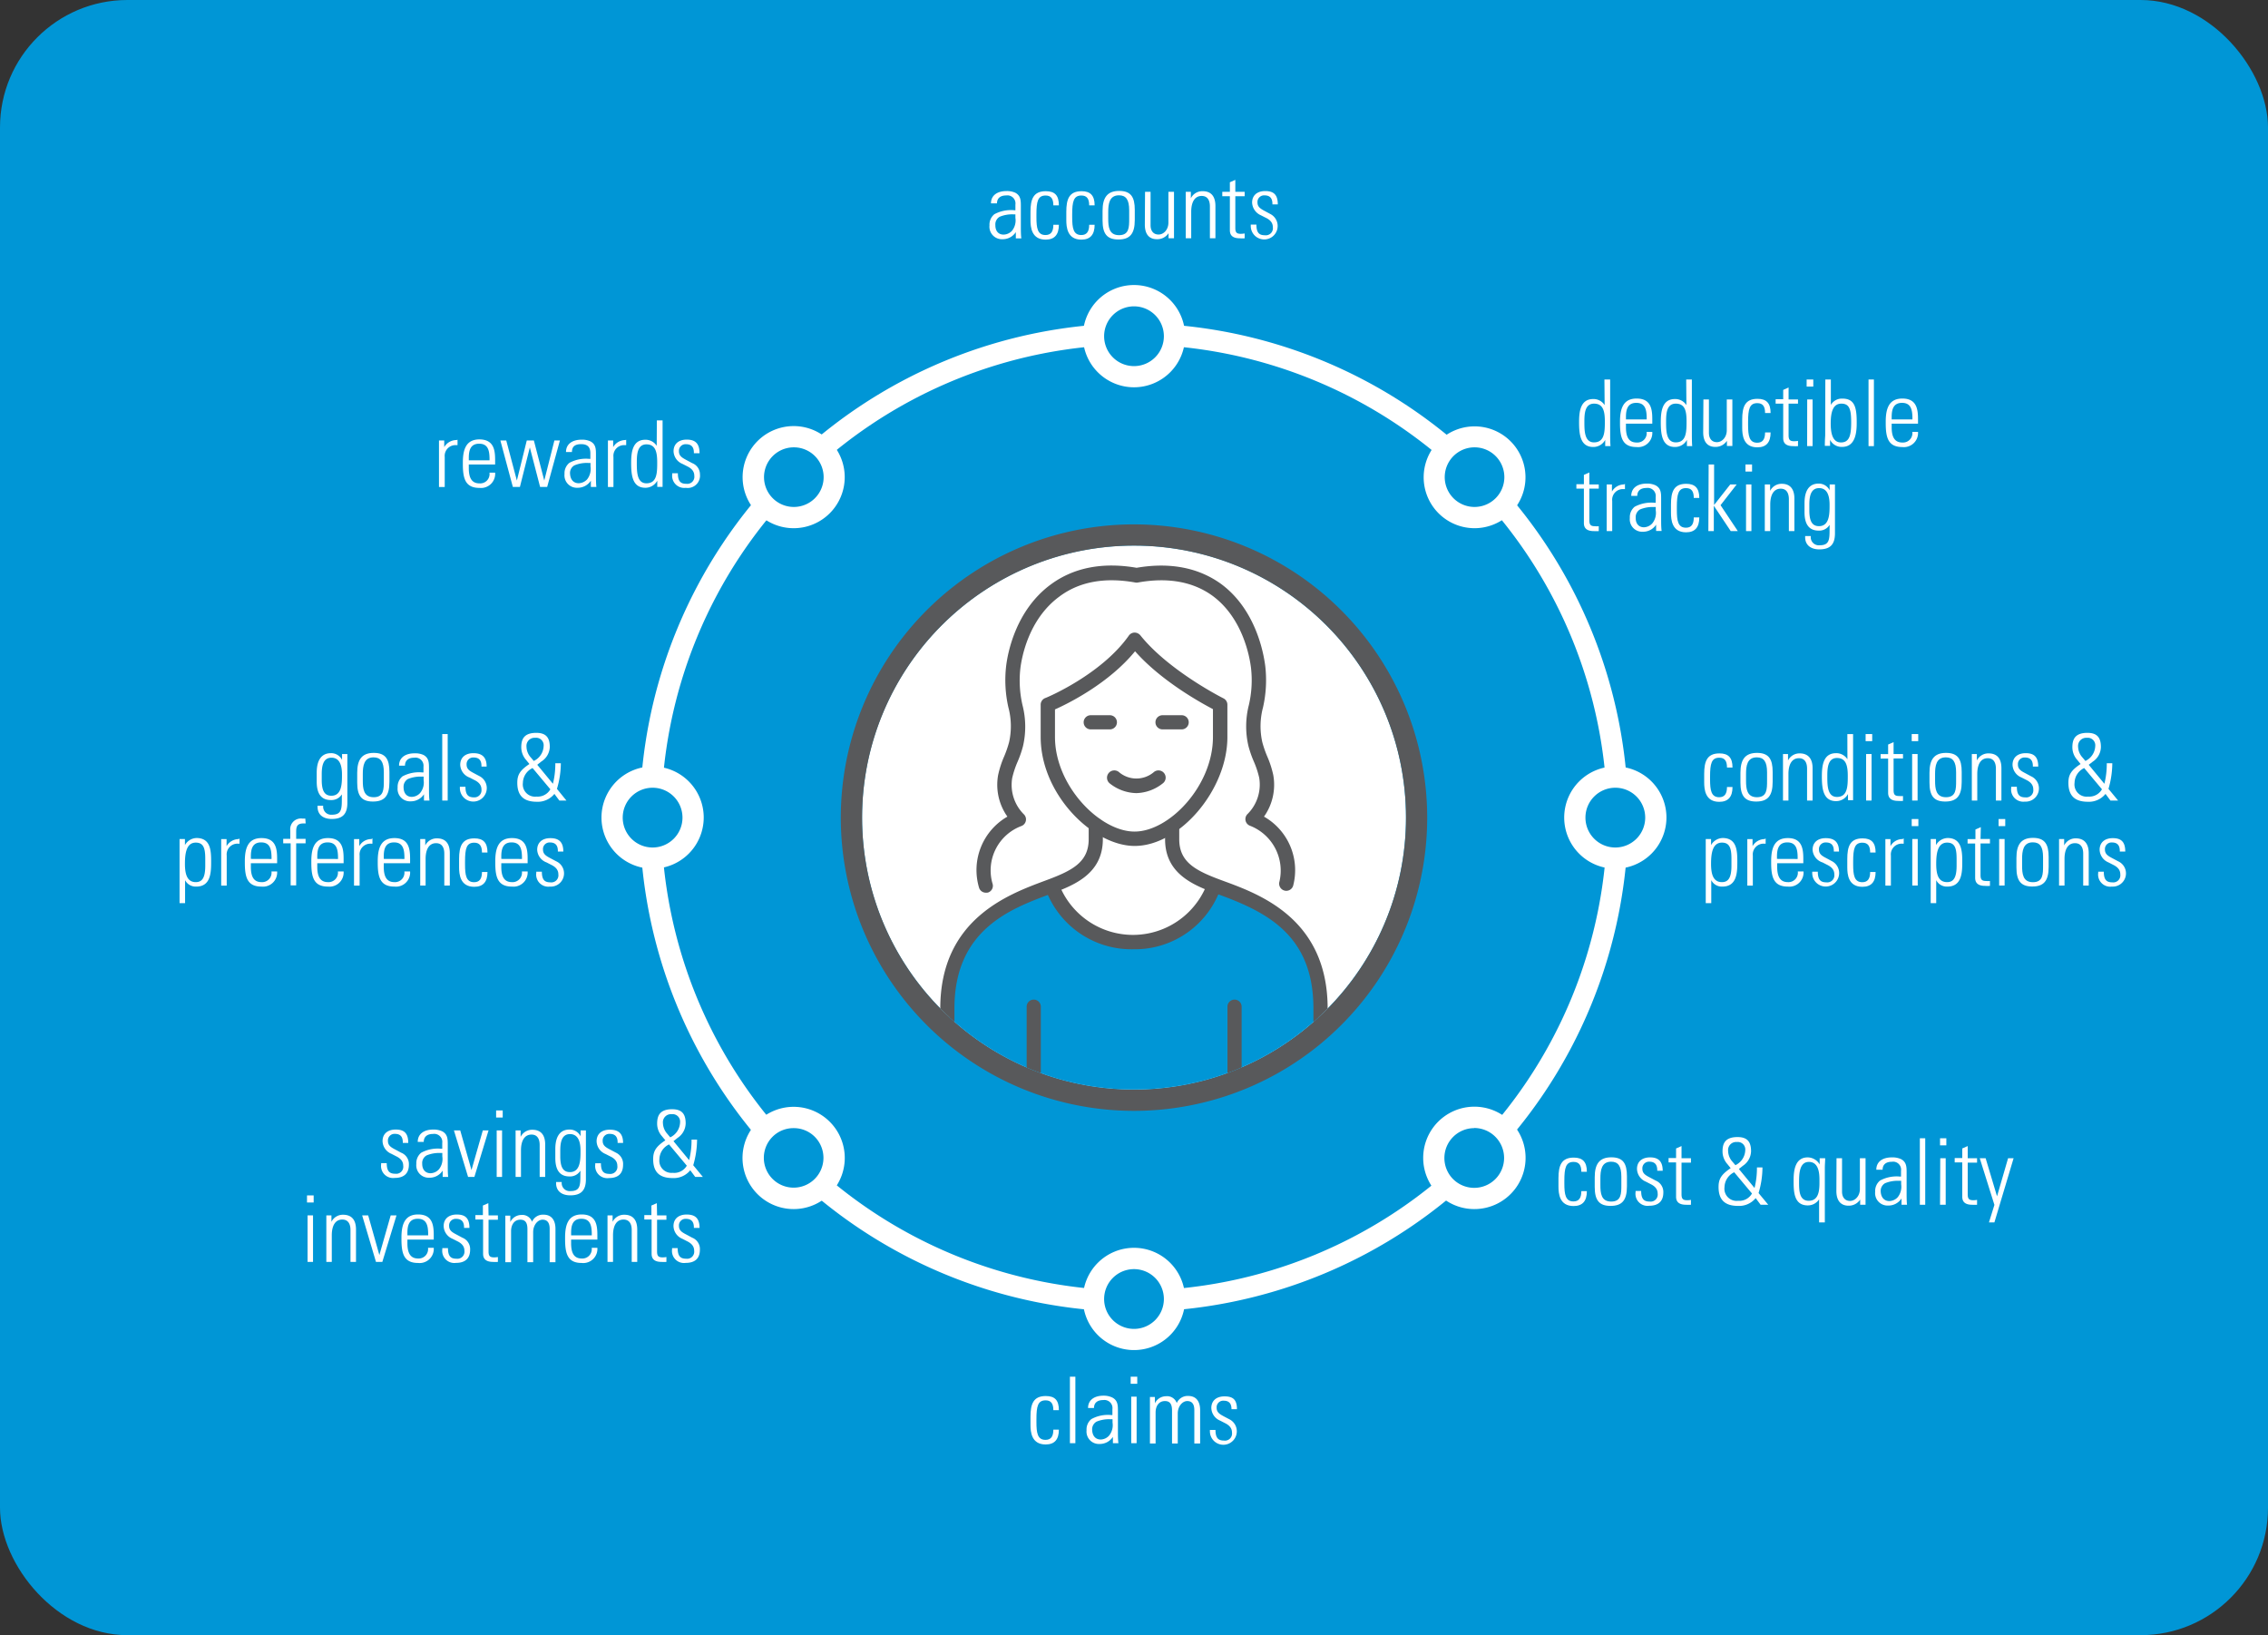 <svg id="Outlined" xmlns="http://www.w3.org/2000/svg" xmlns:xlink="http://www.w3.org/1999/xlink" viewBox="0 0 320.32 230.91"><rect x="0" y="0" width="320.32" height="230.91" fill="#333333" stroke="none"/><defs><style>.cls-1{fill:none;}.cls-2{fill:#0096d6;}.cls-3{fill:#fff;}.cls-4{fill:#58595b;}.cls-5{clip-path:url(#clip-path);}</style><clipPath id="clip-path"><circle class="cls-1" cx="160.16" cy="115.45" r="38.41"/></clipPath></defs><rect class="cls-2" width="320.32" height="230.91" rx="18"/><path class="cls-3" d="M160.16,185.25a69.8,69.8,0,1,1,69.8-69.8A69.87,69.87,0,0,1,160.16,185.25Zm0-136.59A66.8,66.8,0,1,0,227,115.45,66.86,66.86,0,0,0,160.16,48.66Z"/><circle class="cls-2" cx="160.16" cy="47.47" r="5.72"/><path class="cls-3" d="M160.16,54.69a7.22,7.22,0,1,1,7.22-7.22A7.22,7.22,0,0,1,160.16,54.69Zm0-11.43a4.22,4.22,0,1,0,4.22,4.21A4.22,4.22,0,0,0,160.16,43.26Z"/><circle class="cls-2" cx="112.09" cy="67.38" r="5.72"/><path class="cls-3" d="M112.09,74.59a7.21,7.21,0,1,1,5.1-12.31h0a7.21,7.21,0,0,1-5.1,12.31Zm0-11.42a4.21,4.21,0,1,0,3,1.23A4.2,4.2,0,0,0,112.09,63.17Z"/><circle class="cls-2" cx="92.18" cy="115.45" r="5.72"/><path class="cls-3" d="M92.18,122.67a7.22,7.22,0,1,1,7.21-7.22A7.23,7.23,0,0,1,92.18,122.67Zm0-11.43a4.22,4.22,0,1,0,4.21,4.21A4.22,4.22,0,0,0,92.18,111.24Z"/><circle class="cls-2" cx="112.09" cy="163.53" r="5.72"/><path class="cls-3" d="M112.09,170.74a7.22,7.22,0,1,1,5.1-2.11A7.2,7.2,0,0,1,112.09,170.74Zm0-11.43a4.17,4.17,0,0,0-3,1.24,4.21,4.21,0,1,0,6,0A4.17,4.17,0,0,0,112.09,159.31Z"/><circle class="cls-2" cx="160.16" cy="183.44" r="5.72"/><path class="cls-3" d="M160.16,190.65a7.22,7.22,0,1,1,7.22-7.21A7.21,7.21,0,0,1,160.16,190.65Zm0-11.43a4.22,4.22,0,1,0,4.22,4.22A4.22,4.22,0,0,0,160.16,179.22Z"/><circle class="cls-2" cx="208.23" cy="163.53" r="5.72"/><path class="cls-3" d="M208.23,170.74a7.18,7.18,0,0,1-5.1-2.11h0a7.23,7.23,0,1,1,5.1,2.11Zm0-11.43a4.22,4.22,0,0,0-3,7.2h0a4.22,4.22,0,0,0,7.2-3,4.23,4.23,0,0,0-4.22-4.22Z"/><circle class="cls-2" cx="228.15" cy="115.45" r="5.72"/><path class="cls-3" d="M228.15,122.67a7.22,7.22,0,1,1,7.21-7.22A7.23,7.23,0,0,1,228.15,122.67Zm0-11.43a4.22,4.22,0,1,0,4.21,4.21A4.22,4.22,0,0,0,228.15,111.24Z"/><circle class="cls-2" cx="208.23" cy="67.38" r="5.72"/><path class="cls-3" d="M208.23,74.59a7.19,7.19,0,1,1,5.11-2.1h0A7.23,7.23,0,0,1,208.23,74.59Zm0-11.42a4.21,4.21,0,1,0,3,7.19h0a4.21,4.21,0,0,0-3-7.19Z"/><path class="cls-3" d="M226.6,53.59h.81V61c0,.72,0,1.48.05,2h-.75c0-.43,0-.73,0-.88a1.9,1.9,0,0,1-1.69,1c-1.83,0-2-1.79-2-3.49,0-1.47.17-3.28,2-3.28a1.86,1.86,0,0,1,1.61.86Zm-1.47,8.88c1.49,0,1.53-1.48,1.53-2.94S226.43,57,225.13,57s-1.36,1.45-1.36,2.53C223.77,60.82,223.77,62.47,225.13,62.47Z"/><path class="cls-3" d="M233.36,59.23v.6h-3.72v.51c0,1.44.46,2.15,1.51,2.15a1.32,1.32,0,0,0,1.41-1.5h.8a2,2,0,0,1-2.21,2.14c-2,0-2.35-1.31-2.35-3.37v-.23c0-2,.56-3.25,2.35-3.25C233.21,56.28,233.36,57.83,233.36,59.23Zm-.79,0v-.14c0-1.24-.21-2.2-1.47-2.2s-1.46,1-1.46,2v.34Z"/><path class="cls-3" d="M238.15,53.59h.8V61c0,.72,0,1.48.05,2h-.75c0-.43,0-.73,0-.88a1.9,1.9,0,0,1-1.69,1c-1.83,0-2-1.79-2-3.49,0-1.47.17-3.28,2-3.28a1.88,1.88,0,0,1,1.62.86Zm-1.47,8.88c1.48,0,1.52-1.48,1.52-2.94S238,57,236.68,57s-1.37,1.45-1.37,2.53C235.31,60.82,235.31,62.47,236.68,62.47Z"/><path class="cls-3" d="M240.58,56.41h.78v4.71c0,.8.4,1.32,1.13,1.32s1.39-.7,1.39-1.67V56.41h.79v5.66c0,.14,0,.42,0,.91h-.77v-.73a1.91,1.91,0,0,1-1.64.86c-1.14,0-1.71-.76-1.71-2.07Z"/><path class="cls-3" d="M250.07,58.32h-.78c0-.94-.33-1.39-1.1-1.39-1.09,0-1.3.82-1.3,2.68V60c0,1.54.16,2.52,1.29,2.52.75,0,1.11-.47,1.11-1.45h.78c0,1.4-.61,2.1-1.88,2.1-2,0-2.13-1.77-2.13-2.76V59.23c0-1.79.41-2.91,2.16-2.91C249.48,56.32,250.07,56.93,250.07,58.32Z"/><path class="cls-3" d="M252.61,56.41h1.33V57h-1.33v4.46c0,.67.2.85.81.85a3,3,0,0,0,.52-.05V63a5.62,5.62,0,0,1-.69,0c-1.08,0-1.4-.49-1.4-1.13V57h-1.07v-.62h1.07V55.06l.76-.34Z"/><path class="cls-3" d="M256.1,53.59v1h-.94v-1Zm-.86,2.82H256V63h-.77Z"/><path class="cls-3" d="M257.8,53.59h.78v3.59a1.79,1.79,0,0,1,1.65-.89c1.7,0,2,1.25,2,3.27v.24c0,2.06-.56,3.31-2.08,3.31a1.82,1.82,0,0,1-1.68-1c0,.17,0,.34,0,.85h-.74c0-.88.05-1.36.05-1.47ZM260,62.48c1.2,0,1.45-1,1.45-2.85S261.19,57,260.06,57s-1.5,1.09-1.5,2.8C258.56,60.87,258.7,62.48,260,62.48Z"/><path class="cls-3" d="M263.9,53.59h.76V63h-.76Z"/><path class="cls-3" d="M270.89,59.23v.6h-3.72v.51c0,1.44.46,2.15,1.51,2.15a1.33,1.33,0,0,0,1.41-1.5h.8a2,2,0,0,1-2.21,2.14c-2,0-2.35-1.31-2.35-3.37v-.23c0-2,.56-3.25,2.35-3.25C270.73,56.28,270.89,57.83,270.89,59.23Zm-.79,0v-.14c0-1.24-.21-2.2-1.47-2.2s-1.46,1-1.46,2v.34Z"/><path class="cls-3" d="M224.47,68.41h1.33V69h-1.33v4.46c0,.67.2.85.81.85a3,3,0,0,0,.52,0V75a5.62,5.62,0,0,1-.69,0c-1.08,0-1.41-.49-1.41-1.13V69h-1.06v-.62h1.06V67.06l.77-.34Z"/><path class="cls-3" d="M229.5,68.32v.75h-.21a1.51,1.51,0,0,0-1.59,1.68V75h-.78V69.57c0-.26,0-.63,0-1.16h.74v1a2,2,0,0,1,1.72-1Z"/><path class="cls-3" d="M233.83,68.54c.78.42.78,1.12.78,1.92v2.85c0,.48,0,1.21.07,1.67h-.78c0-.21,0-.75,0-.89a2.18,2.18,0,0,1-1.88,1,1.75,1.75,0,0,1-1.83-1.94,1.9,1.9,0,0,1,.68-1.59,5,5,0,0,1,2.83-.56h.14v-.8a1.14,1.14,0,0,0-1.3-1.29c-.82,0-1.3.39-1.3,1.12h-.85c0-1.11.86-1.74,2.2-1.74A2.81,2.81,0,0,1,233.83,68.54Zm-1.65,5.92a1.66,1.66,0,0,0,1.17-.54,2.34,2.34,0,0,0,.5-1.84c0-.25,0-.34,0-.48a1.48,1.48,0,0,0-.27,0,4.61,4.61,0,0,0-1.95.34,1.25,1.25,0,0,0-.61,1.17C231,73.94,231.45,74.46,232.18,74.46Z"/><path class="cls-3" d="M240,70.32h-.78c0-.94-.32-1.39-1.09-1.39-1.09,0-1.3.82-1.3,2.68V72c0,1.54.15,2.52,1.29,2.52.75,0,1.1-.47,1.1-1.45H240c0,1.4-.61,2.1-1.87,2.1-2,0-2.13-1.77-2.13-2.76V71.23c0-1.79.4-2.91,2.15-2.91C239.39,68.32,240,68.93,240,70.32Z"/><path class="cls-3" d="M241.32,65.59h.77v5.72l2.28-2.9h.91L243,71.34,245.44,75h-1l-2.39-3.58V75h-.77Z"/><path class="cls-3" d="M247.45,65.59v1h-.93v-1Zm-.85,2.82h.76V75h-.76Z"/><path class="cls-3" d="M253.43,70.41V75h-.78v-4.5c0-.89-.35-1.49-1.15-1.49-1,0-1.48.89-1.48,2.24V75h-.77V68.41H250v.91a1.81,1.81,0,0,1,1.68-1C252.82,68.33,253.43,69.05,253.43,70.41Z"/><path class="cls-3" d="M258.41,69.24c0-.11,0-.41,0-.83h.75c0,.77,0,1.14,0,1.35v5.55c0,1.58-.68,2.27-2.21,2.27-1.21,0-2-.62-2-1.71V75.7h.79v.09A1.14,1.14,0,0,0,257,77c1.4,0,1.4-.83,1.4-2.39v-.16a1.37,1.37,0,0,0,0-.33,1.7,1.7,0,0,1-1.54.81c-1.35,0-2-.88-2-2.6V71.05c0-1.77.66-2.76,2-2.76A1.71,1.71,0,0,1,258.41,69.24Zm-1.49-.31c-1.2,0-1.38,1.21-1.38,2.34v.79c0,1.47.36,2.24,1.36,2.24,1.5,0,1.5-1.77,1.5-3C258.4,69.68,257.89,68.93,256.92,68.93Z"/><path class="cls-3" d="M143.4,27.22c.78.42.78,1.12.78,1.92V32c0,.48,0,1.21.07,1.66h-.78c0-.2,0-.74,0-.88a2.2,2.2,0,0,1-1.88,1,1.76,1.76,0,0,1-1.84-1.94,1.9,1.9,0,0,1,.69-1.59,4.94,4.94,0,0,1,2.82-.56h.15v-.8a1.14,1.14,0,0,0-1.3-1.29c-.82,0-1.3.39-1.3,1.12h-.85c0-1.11.86-1.74,2.2-1.74A2.85,2.85,0,0,1,143.4,27.22Zm-1.65,5.91a1.68,1.68,0,0,0,1.17-.53,2.34,2.34,0,0,0,.49-1.84c0-.25,0-.34,0-.49h-.27a4.57,4.57,0,0,0-1.95.34,1.23,1.23,0,0,0-.61,1.17C140.57,32.61,141,33.13,141.75,33.13Z"/><path class="cls-3" d="M149.55,29h-.78c0-.94-.33-1.39-1.09-1.39-1.1,0-1.3.82-1.3,2.68v.37c0,1.55.15,2.53,1.28,2.53.76,0,1.11-.47,1.11-1.45h.78c0,1.39-.61,2.1-1.87,2.1-2,0-2.14-1.77-2.14-2.76V29.91c0-1.79.41-2.91,2.16-2.91C149,27,149.55,27.61,149.55,29Z"/><path class="cls-3" d="M154.6,29h-.77c0-.94-.33-1.39-1.1-1.39-1.09,0-1.3.82-1.3,2.68v.37c0,1.55.16,2.53,1.29,2.53.75,0,1.11-.47,1.11-1.45h.77c0,1.39-.61,2.1-1.87,2.1-2,0-2.13-1.77-2.13-2.76V29.91c0-1.79.4-2.91,2.16-2.91C154,27,154.6,27.61,154.6,29Z"/><path class="cls-3" d="M160.27,29.64v1.41c0,2-.71,2.77-2.32,2.77s-2.23-.82-2.23-2.67V29.77c0-1.87.67-2.81,2.34-2.81S160.27,27.83,160.27,29.64Zm-.79.06c0-1.49-.44-2.12-1.44-2.12-1.38,0-1.52,1.24-1.52,2.37v.92c0,1.15.1,2.34,1.53,2.34s1.43-1.13,1.43-2.34Z"/><path class="cls-3" d="M161.72,27.09h.78V31.8c0,.8.4,1.32,1.13,1.32s1.39-.7,1.39-1.68V27.09h.79v5.65c0,.15,0,.43,0,.91h-.77v-.72a1.9,1.9,0,0,1-1.64.85c-1.14,0-1.71-.75-1.71-2.06Z"/><path class="cls-3" d="M171.66,29.09v4.56h-.78V29.16c0-.89-.35-1.49-1.16-1.49-1,0-1.48.89-1.48,2.24v3.74h-.77V27.09h.72V28a1.8,1.8,0,0,1,1.68-1C171.05,27,171.66,27.73,171.66,29.09Z"/><path class="cls-3" d="M174.47,27.09h1.32v.62h-1.32v4.46c0,.67.19.85.8.85a4.21,4.21,0,0,0,.52-.05v.68a3.88,3.88,0,0,1-.69,0c-1.08,0-1.4-.49-1.4-1.13V27.71h-1.07v-.62h1.07V25.74l.77-.34Z"/><path class="cls-3" d="M180.47,28.86v0h-.76v-.07c0-.82-.38-1.2-1.11-1.2a.93.93,0,0,0-1,1c0,.63.43.89,1.07,1.23l.8.43a1.9,1.9,0,1,1-2.82,1.64v-.17h.8c0,1.17.41,1.5,1.19,1.5a1,1,0,0,0,1.13-1.14c0-.55-.3-1-1-1.33l-.67-.34a2.06,2.06,0,0,1-1.26-1.8c0-1,.69-1.63,1.86-1.63S180.47,27.48,180.47,28.86Z"/><path class="cls-3" d="M149.55,199.14h-.78c0-.93-.33-1.39-1.09-1.39-1.1,0-1.3.82-1.3,2.68v.38c0,1.55.15,2.52,1.28,2.52.76,0,1.11-.47,1.11-1.44h.78c0,1.39-.61,2.09-1.87,2.09-2,0-2.14-1.77-2.14-2.76v-1.17c0-1.79.41-2.91,2.16-2.91C149,197.14,149.55,197.75,149.55,199.14Z"/><path class="cls-3" d="M151.11,194.41h.77v9.39h-.77Z"/><path class="cls-3" d="M157.11,197.36c.78.42.78,1.12.78,1.93v2.84c0,.48,0,1.21.07,1.67h-.78c0-.21,0-.74,0-.89a2.21,2.21,0,0,1-1.89,1,1.75,1.75,0,0,1-1.83-1.94,1.87,1.87,0,0,1,.69-1.58,4.84,4.84,0,0,1,2.82-.56h.14V199a1.14,1.14,0,0,0-1.3-1.29c-.82,0-1.3.39-1.3,1.12h-.84c0-1.1.85-1.74,2.19-1.74A2.81,2.81,0,0,1,157.11,197.36Zm-1.65,5.92a1.64,1.64,0,0,0,1.17-.54,2.33,2.33,0,0,0,.5-1.84c0-.25,0-.34,0-.48a1.42,1.42,0,0,0-.27,0,4.61,4.61,0,0,0-2,.34,1.25,1.25,0,0,0-.61,1.17C154.28,202.76,154.73,203.28,155.46,203.28Z"/><path class="cls-3" d="M160.62,194.41v1h-.93v-1Zm-.85,2.82h.76v6.57h-.76Z"/><path class="cls-3" d="M166.2,198.13a1.67,1.67,0,0,1,1.61-1c1.26,0,1.69.94,1.69,2v4.71h-.82v-4.71c0-.82-.31-1.28-1-1.28s-1.34.76-1.34,1.75v4.24h-.81v-4.66c0-.94-.33-1.33-1-1.33-.87,0-1.32.72-1.32,1.62v4.37h-.8v-6.57h.7v.9a1.75,1.75,0,0,1,1.56-1A1.45,1.45,0,0,1,166.2,198.13Z"/><path class="cls-3" d="M174.7,199v0h-.77V199c0-.82-.37-1.2-1.1-1.2a.93.93,0,0,0-1,1c0,.64.43.9,1.07,1.24l.8.42a1.9,1.9,0,1,1-2.82,1.64v-.17h.79c0,1.17.42,1.5,1.2,1.5a1,1,0,0,0,1.13-1.13c0-.56-.3-1-1-1.34l-.66-.34a2,2,0,0,1-1.26-1.79c0-1,.69-1.64,1.86-1.64S174.7,197.62,174.7,199Z"/><path class="cls-3" d="M64.62,62.1v.76h-.21a1.52,1.52,0,0,0-1.6,1.67v4.24H62V63.35c0-.26,0-.62,0-1.15h.74v.94a2,2,0,0,1,1.72-1Z"/><path class="cls-3" d="M69.93,65v.59H66.21v.51c0,1.45.46,2.16,1.51,2.16a1.32,1.32,0,0,0,1.41-1.51h.8a2,2,0,0,1-2.21,2.15c-2,0-2.35-1.32-2.35-3.37v-.23c0-2,.56-3.25,2.35-3.25C69.78,62.07,69.93,63.61,69.93,65Zm-.79,0v-.15c0-1.23-.21-2.19-1.47-2.19s-1.46,1-1.46,2V65Z"/><path class="cls-3" d="M71.5,62.2,73,67.86l1.4-5.66h1l1.47,5.66L78.3,62.2h.78l-1.8,6.56h-1l-1.45-5.58-1.4,5.58h-1L70.67,62.2Z"/><path class="cls-3" d="M83.39,62.33c.78.41.78,1.11.78,1.92V67.1c0,.48,0,1.21.06,1.66h-.78c0-.21,0-.74,0-.88a2.21,2.21,0,0,1-1.89,1,1.75,1.75,0,0,1-1.83-1.94,1.87,1.87,0,0,1,.69-1.58,4.92,4.92,0,0,1,2.82-.56h.14V64c0-.83-.37-1.28-1.3-1.28s-1.3.39-1.3,1.11h-.84c0-1.1.86-1.74,2.2-1.74A2.73,2.73,0,0,1,83.39,62.33Zm-1.65,5.91a1.72,1.72,0,0,0,1.17-.53,2.39,2.39,0,0,0,.49-1.85c0-.25,0-.34,0-.48h-.28a4.46,4.46,0,0,0-2,.34,1.23,1.23,0,0,0-.61,1.17C80.55,67.72,81,68.24,81.74,68.24Z"/><path class="cls-3" d="M88.44,62.1v.76h-.2a1.51,1.51,0,0,0-1.6,1.67v4.24h-.78V63.35c0-.26,0-.62,0-1.15h.74v.94a2,2,0,0,1,1.72-1Z"/><path class="cls-3" d="M92.77,59.37h.81v7.38c0,.71,0,1.48,0,2h-.75c0-.43,0-.73,0-.87a1.9,1.9,0,0,1-1.69,1c-1.83,0-2-1.8-2-3.5,0-1.47.17-3.28,2-3.28a1.86,1.86,0,0,1,1.61.86ZM91.3,68.25c1.49,0,1.52-1.48,1.52-2.93s-.22-2.57-1.52-2.57-1.36,1.46-1.36,2.54C89.94,66.6,89.94,68.25,91.3,68.25Z"/><path class="cls-3" d="M98.8,64v0H98v-.08c0-.82-.38-1.19-1.11-1.19a.93.93,0,0,0-1,1c0,.64.43.9,1.07,1.24l.8.43A1.71,1.71,0,0,1,98.86,67a1.74,1.74,0,0,1-2,1.89A1.71,1.71,0,0,1,94.94,67v-.17h.8c0,1.17.41,1.49,1.19,1.49a1,1,0,0,0,1.13-1.13c0-.56-.3-1-1-1.34l-.67-.34a2,2,0,0,1-1.26-1.79c0-1,.69-1.64,1.86-1.64S98.8,62.59,98.8,64Z"/><path class="cls-3" d="M244.69,108.39h-.78c0-.93-.32-1.39-1.09-1.39-1.09,0-1.3.82-1.3,2.68v.38c0,1.54.16,2.52,1.29,2.52.75,0,1.1-.47,1.1-1.44h.78c0,1.39-.61,2.09-1.87,2.09-2,0-2.13-1.77-2.13-2.76V109.3c0-1.79.4-2.91,2.16-2.91C244.11,106.39,244.69,107,244.69,108.39Z"/><path class="cls-3" d="M250.36,109v1.42c0,2-.72,2.77-2.33,2.77s-2.22-.82-2.22-2.68v-1.38c0-1.87.66-2.81,2.34-2.81S250.36,107.22,250.36,109Zm-.79.06c0-1.49-.45-2.11-1.45-2.11-1.38,0-1.52,1.23-1.52,2.36v.92c0,1.15.11,2.35,1.54,2.35s1.43-1.14,1.43-2.35Z"/><path class="cls-3" d="M256,108.48v4.57h-.78v-4.5c0-.89-.35-1.48-1.15-1.48-1,0-1.48.88-1.48,2.23v3.75h-.77v-6.57h.71v.91a1.81,1.81,0,0,1,1.68-1C255.36,106.4,256,107.12,256,108.48Z"/><path class="cls-3" d="M260.91,103.66h.81V111c0,.72,0,1.48,0,2H261c0-.43,0-.73,0-.87a1.89,1.89,0,0,1-1.69,1c-1.83,0-2-1.79-2-3.49,0-1.47.17-3.28,2-3.28a1.85,1.85,0,0,1,1.61.86Zm-1.47,8.88c1.49,0,1.53-1.48,1.53-2.94s-.23-2.56-1.53-2.56-1.36,1.46-1.36,2.54C258.08,110.89,258.08,112.54,259.44,112.54Z"/><path class="cls-3" d="M264.42,103.66v1h-.93v-1Zm-.86,2.82h.77v6.57h-.77Z"/><path class="cls-3" d="M267.44,106.48h1.33v.63h-1.33v4.46c0,.66.19.84.8.84a3,3,0,0,0,.53,0v.69a5.29,5.29,0,0,1-.69,0c-1.08,0-1.41-.5-1.41-1.14v-4.84h-1.06v-.63h1.06v-1.35l.77-.34Z"/><path class="cls-3" d="M270.92,103.66v1H270v-1Zm-.86,2.82h.77v6.57h-.77Z"/><path class="cls-3" d="M277.06,109v1.42c0,2-.72,2.77-2.33,2.77s-2.22-.82-2.22-2.68v-1.38c0-1.87.66-2.81,2.34-2.81S277.06,107.22,277.06,109Zm-.79.06c0-1.49-.45-2.11-1.45-2.11-1.38,0-1.52,1.23-1.52,2.36v.92c0,1.15.11,2.35,1.54,2.35s1.43-1.14,1.43-2.35Z"/><path class="cls-3" d="M282.67,108.48v4.57h-.78v-4.5c0-.89-.35-1.48-1.15-1.48-1,0-1.48.88-1.48,2.23v3.75h-.77v-6.57h.71v.91a1.81,1.81,0,0,1,1.68-1C282.06,106.4,282.67,107.12,282.67,108.48Z"/><path class="cls-3" d="M287.87,108.25v0h-.76v-.08c0-.82-.38-1.2-1.11-1.2a.93.93,0,0,0-1,1c0,.64.43.9,1.07,1.23l.8.43a1.87,1.87,0,0,1-.89,3.57,1.72,1.72,0,0,1-1.93-1.93v-.17h.8c0,1.17.41,1.5,1.19,1.5a1,1,0,0,0,1.13-1.13c0-.56-.3-1-1-1.34l-.67-.34a2,2,0,0,1-1.26-1.79c0-1,.69-1.64,1.86-1.64S287.87,106.87,287.87,108.25Z"/><path class="cls-3" d="M295.58,107.55,295,108l2.21,2.68a11.54,11.54,0,0,0,.34-2.9h.78a13.07,13.07,0,0,1-.54,3.62l1.36,1.65h-1.08l-.7-.94a3,3,0,0,1-2.5,1.11c-1.83,0-2.74-.85-2.74-2.68,0-1.15.4-1.77,1.72-2.65l-.47-.58a2.67,2.67,0,0,1-.69-1.76c0-1,.25-2.06,2.12-2.06,1.36,0,1.91.65,1.91,2A2.52,2.52,0,0,1,295.58,107.55Zm1.29,3.91-2.51-3a2.35,2.35,0,0,0-1.36,2.09,1.72,1.72,0,0,0,1.92,1.94A2.06,2.06,0,0,0,296.87,111.46Zm-2.34-4a2.43,2.43,0,0,0,1.39-2.1,1.06,1.06,0,0,0-1.18-1.17,1.15,1.15,0,0,0-1.24,1.26,2.34,2.34,0,0,0,.63,1.53Z"/><path class="cls-3" d="M245.37,121.63c0,1.47,0,3.57-2.11,3.57a1.67,1.67,0,0,1-1.57-.91v3.25h-.78v-9.06h.75v.86a1.94,1.94,0,0,1,1.69-1C245.26,118.38,245.37,120.07,245.37,121.63Zm-2.17,2.94c.93,0,1.34-.68,1.34-2.31v-1c0-1.5-.27-2.27-1.34-2.27-1.32,0-1.54,1.47-1.54,3S242,124.57,243.2,124.57Z"/><path class="cls-3" d="M249.37,118.39v.75h-.21a1.52,1.52,0,0,0-1.6,1.68v4.24h-.78v-5.41c0-.26,0-.63,0-1.16h.74v1a2,2,0,0,1,1.71-1Z"/><path class="cls-3" d="M254.69,121.3v.6H251v.51c0,1.44.46,2.16,1.51,2.16a1.33,1.33,0,0,0,1.4-1.51h.81a2,2,0,0,1-2.21,2.14c-2,0-2.36-1.31-2.36-3.36v-.24c0-2,.56-3.25,2.36-3.25C254.53,118.35,254.69,119.9,254.69,121.3Zm-.8,0v-.14c0-1.24-.2-2.2-1.46-2.2s-1.46,1-1.46,2v.33Z"/><path class="cls-3" d="M259.73,120.25v0H259v-.08c0-.82-.37-1.2-1.1-1.2a.93.93,0,0,0-1,1c0,.64.43.9,1.07,1.23l.8.43a1.9,1.9,0,1,1-2.82,1.64v-.17h.79c0,1.17.42,1.5,1.2,1.5a1,1,0,0,0,1.13-1.13c0-.56-.3-1-1-1.34l-.66-.34A2,2,0,0,1,256,120c0-1,.69-1.64,1.86-1.64S259.73,118.87,259.73,120.25Z"/><path class="cls-3" d="M264.9,120.39h-.77c0-.93-.33-1.39-1.1-1.39-1.09,0-1.3.82-1.3,2.68v.38c0,1.54.16,2.52,1.29,2.52.75,0,1.11-.47,1.11-1.44h.77c0,1.39-.61,2.09-1.87,2.09-2,0-2.13-1.77-2.13-2.76V121.3c0-1.79.4-2.91,2.16-2.91C264.32,118.39,264.9,119,264.9,120.39Z"/><path class="cls-3" d="M268.87,118.39v.75h-.21a1.52,1.52,0,0,0-1.6,1.68v4.24h-.78v-5.41c0-.26,0-.63,0-1.16H267v1a1.93,1.93,0,0,1,1.71-1Z"/><path class="cls-3" d="M270.94,115.66v1H270v-1Zm-.86,2.82h.77v6.57h-.77Z"/><path class="cls-3" d="M277.14,121.63c0,1.47,0,3.57-2.11,3.57a1.67,1.67,0,0,1-1.57-.91v3.25h-.78v-9.06h.75v.86a1.94,1.94,0,0,1,1.69-1C277,118.38,277.14,120.07,277.14,121.63ZM275,124.57c.93,0,1.34-.68,1.34-2.31v-1c0-1.5-.26-2.27-1.34-2.27-1.32,0-1.54,1.47-1.54,3S273.78,124.57,275,124.57Z"/><path class="cls-3" d="M279.72,118.48h1.33v.63h-1.33v4.46c0,.66.2.84.81.84a3,3,0,0,0,.52,0v.69a5.17,5.17,0,0,1-.69,0c-1.08,0-1.4-.5-1.4-1.14v-4.84h-1.07v-.63H279v-1.35l.76-.34Z"/><path class="cls-3" d="M283.21,115.66v1h-.94v-1Zm-.86,2.82h.77v6.57h-.77Z"/><path class="cls-3" d="M289.34,121v1.42c0,2-.71,2.77-2.32,2.77s-2.23-.82-2.23-2.68v-1.38c0-1.87.67-2.81,2.34-2.81S289.34,119.22,289.34,121Zm-.79.06c0-1.49-.44-2.11-1.44-2.11-1.38,0-1.52,1.23-1.52,2.36v.92c0,1.15.1,2.35,1.53,2.35s1.43-1.14,1.43-2.35Z"/><path class="cls-3" d="M295,120.48v4.57h-.78v-4.5c0-.89-.35-1.48-1.16-1.48-1,0-1.48.88-1.48,2.23v3.75h-.77v-6.57h.72v.91a1.8,1.8,0,0,1,1.68-1C294.35,118.4,295,119.12,295,120.48Z"/><path class="cls-3" d="M300.16,120.25v0h-.77v-.08c0-.82-.37-1.2-1.1-1.2a.93.93,0,0,0-1,1c0,.64.43.9,1.06,1.23l.81.43a1.87,1.87,0,0,1-.9,3.57,1.71,1.71,0,0,1-1.92-1.93v-.17h.79c0,1.17.42,1.5,1.2,1.5a1,1,0,0,0,1.13-1.13c0-.56-.3-1-1-1.34l-.66-.34a2,2,0,0,1-1.26-1.79c0-1,.69-1.64,1.86-1.64S300.16,118.87,300.16,120.25Z"/><path class="cls-3" d="M57.66,161.4v0h-.77v-.08c0-.82-.37-1.2-1.1-1.2a.93.93,0,0,0-1,1c0,.64.43.9,1.07,1.23l.8.43a1.72,1.72,0,0,1,1.09,1.68c0,1.24-.69,1.88-2,1.88a1.7,1.7,0,0,1-1.92-1.92v-.17h.79c0,1.17.42,1.5,1.2,1.5a1,1,0,0,0,1.13-1.13c0-.56-.3-1-1-1.34l-.66-.34a2,2,0,0,1-1.26-1.8c0-1,.69-1.63,1.86-1.63S57.66,160,57.66,161.4Z"/><path class="cls-3" d="M62.46,159.76c.78.42.78,1.12.78,1.93v2.84c0,.48,0,1.21.06,1.67h-.78c0-.21,0-.75,0-.89a2.19,2.19,0,0,1-1.89,1,1.75,1.75,0,0,1-1.83-1.94,1.9,1.9,0,0,1,.69-1.59,4.92,4.92,0,0,1,2.82-.56h.15v-.8a1.14,1.14,0,0,0-1.3-1.29c-.82,0-1.31.39-1.31,1.12H59c0-1.11.86-1.74,2.2-1.74A2.85,2.85,0,0,1,62.46,159.76Zm-1.65,5.92a1.68,1.68,0,0,0,1.17-.54,2.34,2.34,0,0,0,.49-1.84c0-.25,0-.34,0-.48a1.53,1.53,0,0,0-.27,0,4.57,4.57,0,0,0-1.95.34,1.23,1.23,0,0,0-.62,1.17C59.62,165.16,60.08,165.68,60.81,165.68Z"/><path class="cls-3" d="M65,159.63l1.59,5.6,1.6-5.6H69L67,166.2h-.89l-2-6.57Z"/><path class="cls-3" d="M71,156.81v1h-.93v-1Zm-.85,2.82h.76v6.57h-.76Z"/><path class="cls-3" d="M77,161.63v4.57h-.78v-4.5c0-.89-.35-1.48-1.15-1.48-1,0-1.49.88-1.49,2.23v3.75h-.76v-6.57h.71v.91a1.81,1.81,0,0,1,1.68-1C76.39,159.55,77,160.27,77,161.63Z"/><path class="cls-3" d="M82,160.46c0-.11,0-.41,0-.83h.75c0,.77,0,1.15,0,1.35v5.55c0,1.58-.69,2.27-2.21,2.27-1.21,0-2-.61-2-1.71v-.17h.79v.1a1.13,1.13,0,0,0,1.24,1.18c1.4,0,1.4-.83,1.4-2.39v-.16a1.37,1.37,0,0,0,0-.33,1.7,1.7,0,0,1-1.54.81c-1.35,0-2-.88-2-2.6v-1.26c0-1.77.66-2.76,2-2.76A1.71,1.71,0,0,1,82,160.46Zm-1.49-.31c-1.2,0-1.38,1.21-1.38,2.34v.79c0,1.47.36,2.24,1.36,2.24,1.5,0,1.5-1.77,1.5-3C82,160.9,81.46,160.15,80.49,160.15Z"/><path class="cls-3" d="M88,161.4v0h-.77v-.08c0-.82-.38-1.2-1.11-1.2a.93.93,0,0,0-1,1c0,.64.43.9,1.07,1.23l.81.43A1.74,1.74,0,0,1,88,164.48c0,1.24-.69,1.88-2,1.88a1.71,1.71,0,0,1-1.93-1.92v-.17h.8c0,1.17.41,1.5,1.19,1.5a1,1,0,0,0,1.13-1.13c0-.56-.29-1-1-1.34l-.67-.34a2,2,0,0,1-1.26-1.8c0-1,.69-1.63,1.86-1.63S88,160,88,161.4Z"/><path class="cls-3" d="M95.68,160.7l-.56.45,2.21,2.68a11.54,11.54,0,0,0,.34-2.9h.78a13.07,13.07,0,0,1-.54,3.62l1.36,1.65H98.19l-.7-.94a3,3,0,0,1-2.5,1.1c-1.83,0-2.74-.84-2.74-2.67,0-1.15.4-1.77,1.72-2.66l-.47-.57a2.67,2.67,0,0,1-.69-1.76c0-1,.25-2.06,2.12-2.06,1.36,0,1.91.65,1.91,2A2.52,2.52,0,0,1,95.68,160.7ZM97,164.61l-2.51-3a2.37,2.37,0,0,0-1.36,2.1A1.71,1.71,0,0,0,95,165.62,2.05,2.05,0,0,0,97,164.61Zm-2.34-4a2.43,2.43,0,0,0,1.39-2.1,1.06,1.06,0,0,0-1.18-1.17,1.14,1.14,0,0,0-1.24,1.26,2.36,2.36,0,0,0,.63,1.53Z"/><path class="cls-3" d="M44.3,168.81v1h-.94v-1Zm-.86,2.82h.77v6.57h-.77Z"/><path class="cls-3" d="M50.28,173.63v4.57H49.5v-4.5c0-.89-.35-1.48-1.16-1.48-1,0-1.48.88-1.48,2.23v3.75h-.77v-6.57h.72v.91a1.8,1.8,0,0,1,1.67-1C49.67,171.55,50.28,172.27,50.28,173.63Z"/><path class="cls-3" d="M52,171.63l1.58,5.6,1.6-5.6H56L54,178.2h-.9l-1.95-6.57Z"/><path class="cls-3" d="M61.26,174.45v.6H57.54v.51c0,1.44.46,2.16,1.51,2.16a1.33,1.33,0,0,0,1.4-1.51h.81a2,2,0,0,1-2.21,2.14c-2,0-2.35-1.31-2.35-3.36v-.24c0-2,.56-3.25,2.35-3.25C61.1,171.5,61.26,173.05,61.26,174.45Zm-.79,0v-.14c0-1.24-.21-2.2-1.47-2.2s-1.46,1-1.46,2v.34Z"/><path class="cls-3" d="M66.3,173.4v0h-.76v-.08c0-.82-.38-1.2-1.11-1.2a.93.93,0,0,0-1,1c0,.64.43.9,1.07,1.23l.8.43a1.73,1.73,0,0,1,1.1,1.68c0,1.24-.69,1.88-2,1.88a1.71,1.71,0,0,1-1.93-1.92v-.17h.8c0,1.17.41,1.5,1.19,1.5a1,1,0,0,0,1.13-1.13c0-.56-.3-1-1-1.34l-.67-.34a2,2,0,0,1-1.26-1.8c0-1,.69-1.63,1.86-1.63S66.3,172,66.3,173.4Z"/><path class="cls-3" d="M69,171.63h1.32v.62H69v4.46c0,.67.19.85.8.85a2.87,2.87,0,0,0,.52-.05v.69a5,5,0,0,1-.68,0c-1.08,0-1.41-.5-1.41-1.14v-4.85H67.14v-.62H68.2v-1.35l.77-.34Z"/><path class="cls-3" d="M75.14,172.53a1.67,1.67,0,0,1,1.62-1c1.26,0,1.69.94,1.69,2v4.71h-.82v-4.71c0-.82-.31-1.29-1-1.29S75.3,173,75.3,174v4.24h-.81v-4.66c0-.95-.32-1.34-1-1.34-.87,0-1.31.73-1.31,1.63v4.37h-.81v-6.57h.7v.9a1.75,1.75,0,0,1,1.56-1A1.45,1.45,0,0,1,75.14,172.53Z"/><path class="cls-3" d="M84.37,174.45v.6H80.66v.51c0,1.44.45,2.16,1.5,2.16a1.33,1.33,0,0,0,1.41-1.51h.8a2,2,0,0,1-2.21,2.14c-2,0-2.35-1.31-2.35-3.36v-.24c0-2,.56-3.25,2.35-3.25C84.22,171.5,84.37,173.05,84.37,174.45Zm-.79,0v-.14c0-1.24-.21-2.2-1.47-2.2s-1.45,1-1.45,2v.34Z"/><path class="cls-3" d="M90,173.63v4.57h-.78v-4.5c0-.89-.35-1.48-1.16-1.48-1,0-1.48.88-1.48,2.23v3.75H85.8v-6.57h.72v.91a1.8,1.8,0,0,1,1.68-1C89.38,171.55,90,172.27,90,173.63Z"/><path class="cls-3" d="M92.8,171.63h1.32v.62H92.8v4.46c0,.67.19.85.8.85a3,3,0,0,0,.52-.05v.69a5.17,5.17,0,0,1-.69,0c-1.08,0-1.4-.5-1.4-1.14v-4.85H91v-.62H92v-1.35l.77-.34Z"/><path class="cls-3" d="M98.8,173.4v0H98v-.08c0-.82-.38-1.2-1.11-1.2a.93.93,0,0,0-1,1c0,.64.43.9,1.07,1.23l.8.43a1.72,1.72,0,0,1,1.09,1.68c0,1.24-.68,1.88-2,1.88a1.7,1.7,0,0,1-1.93-1.92v-.17h.79c0,1.17.42,1.5,1.2,1.5a1,1,0,0,0,1.13-1.13c0-.56-.3-1-1-1.34l-.66-.34a2,2,0,0,1-1.26-1.8c0-1,.69-1.63,1.86-1.63S98.8,172,98.8,173.4Z"/><path class="cls-3" d="M48.31,107.31c0-.11,0-.41,0-.83h.75c0,.77,0,1.15,0,1.35v5.55c0,1.58-.69,2.27-2.21,2.27-1.21,0-2-.61-2-1.71v-.16h.79v.09a1.13,1.13,0,0,0,1.23,1.18c1.41,0,1.41-.83,1.41-2.39v-.16a1.91,1.91,0,0,0,0-.32,1.73,1.73,0,0,1-1.55.8c-1.35,0-2-.88-2-2.6v-1.26c0-1.77.67-2.76,2-2.76A1.71,1.71,0,0,1,48.31,107.31Zm-1.5-.31c-1.19,0-1.37,1.21-1.37,2.34v.79c0,1.47.36,2.24,1.36,2.24,1.5,0,1.5-1.77,1.5-3C48.3,107.76,47.79,107,46.81,107Z"/><path class="cls-3" d="M55,109v1.42c0,2-.71,2.77-2.33,2.77s-2.22-.82-2.22-2.68v-1.38c0-1.87.66-2.81,2.34-2.81S55,107.22,55,109Zm-.79.06c0-1.49-.45-2.11-1.45-2.11-1.37,0-1.52,1.23-1.52,2.36v.92c0,1.15.11,2.35,1.54,2.35s1.43-1.14,1.43-2.35Z"/><path class="cls-3" d="M59.81,106.61c.78.42.78,1.12.78,1.93v2.84c0,.48,0,1.21.07,1.67h-.78c0-.21,0-.74,0-.89a2.21,2.21,0,0,1-1.89,1,1.75,1.75,0,0,1-1.83-1.94,1.9,1.9,0,0,1,.69-1.59,4.94,4.94,0,0,1,2.82-.55h.14v-.81A1.14,1.14,0,0,0,58.5,107c-.82,0-1.3.39-1.3,1.12h-.84c0-1.1.85-1.74,2.19-1.74A2.81,2.81,0,0,1,59.81,106.61Zm-1.65,5.92a1.64,1.64,0,0,0,1.17-.54,2.33,2.33,0,0,0,.5-1.84c0-.25,0-.34,0-.48a1.42,1.42,0,0,0-.27,0,4.61,4.61,0,0,0-1.95.34,1.25,1.25,0,0,0-.61,1.17C57,112,57.43,112.53,58.16,112.53Z"/><path class="cls-3" d="M62.46,103.66h.77v9.39h-.77Z"/><path class="cls-3" d="M68.73,108.25v0H68v-.08c0-.82-.37-1.2-1.1-1.2a.93.93,0,0,0-1,1c0,.64.43.9,1.06,1.23l.81.43a1.9,1.9,0,1,1-2.82,1.64v-.17h.79c0,1.17.42,1.5,1.2,1.5A1,1,0,0,0,68,111.49c0-.56-.3-1-1-1.34l-.66-.34A2,2,0,0,1,65,108c0-1,.69-1.64,1.86-1.64S68.73,106.87,68.73,108.25Z"/><path class="cls-3" d="M76.44,107.55l-.56.45,2.21,2.68a11.54,11.54,0,0,0,.34-2.9h.78a12.73,12.73,0,0,1-.55,3.62L80,113.05H79l-.7-.94a3,3,0,0,1-2.5,1.11c-1.83,0-2.74-.85-2.74-2.68,0-1.15.4-1.77,1.71-2.65l-.47-.58a2.73,2.73,0,0,1-.68-1.76c0-1,.24-2.06,2.12-2.06,1.36,0,1.91.65,1.91,2A2.54,2.54,0,0,1,76.44,107.55Zm1.29,3.91-2.51-3a2.36,2.36,0,0,0-1.37,2.09,1.73,1.73,0,0,0,1.93,1.94A2.06,2.06,0,0,0,77.73,111.46Zm-2.34-4a2.43,2.43,0,0,0,1.39-2.1,1.06,1.06,0,0,0-1.19-1.17,1.14,1.14,0,0,0-1.23,1.26A2.33,2.33,0,0,0,75,107Z"/><path class="cls-3" d="M29.82,121.63c0,1.47,0,3.57-2.1,3.57a1.68,1.68,0,0,1-1.58-.91v3.25h-.78v-9.06h.76v.86a1.94,1.94,0,0,1,1.69-1C29.72,118.38,29.82,120.07,29.82,121.63Zm-2.17,2.94c.94,0,1.34-.68,1.34-2.31v-1c0-1.5-.26-2.27-1.34-2.27-1.31,0-1.53,1.47-1.53,3S26.47,124.57,27.65,124.57Z"/><path class="cls-3" d="M33.83,118.39v.75h-.21a1.52,1.52,0,0,0-1.6,1.68v4.24h-.78v-5.41c0-.26,0-.63,0-1.16H32v1a2,2,0,0,1,1.72-1Z"/><path class="cls-3" d="M39.14,121.3v.6H35.43v.51c0,1.44.45,2.16,1.5,2.16a1.33,1.33,0,0,0,1.41-1.51h.8a2,2,0,0,1-2.21,2.14c-2,0-2.35-1.31-2.35-3.36v-.24c0-2,.56-3.25,2.35-3.25C39,118.35,39.14,119.9,39.14,121.3Zm-.79,0v-.14c0-1.24-.21-2.2-1.47-2.2s-1.45,1-1.45,2v.33Z"/><path class="cls-3" d="M43.17,116.28h-.28c-.9,0-1.06.4-1.06,1.18v1h1.33v.63H41.83v5.94h-.78v-5.94H40v-.63h1V117.3a1.51,1.51,0,0,1,1.73-1.7l.39,0Z"/><path class="cls-3" d="M48.53,121.3v.6H44.81v.51c0,1.44.46,2.16,1.51,2.16a1.33,1.33,0,0,0,1.4-1.51h.81a2,2,0,0,1-2.21,2.14c-2,0-2.35-1.31-2.35-3.36v-.24c0-2,.56-3.25,2.35-3.25C48.37,118.35,48.53,119.9,48.53,121.3Zm-.79,0v-.14c0-1.24-.21-2.2-1.47-2.2s-1.46,1-1.46,2v.33Z"/><path class="cls-3" d="M52.6,118.39v.75h-.21a1.52,1.52,0,0,0-1.6,1.68v4.24H50v-5.41c0-.26,0-.63,0-1.16h.74v1a1.93,1.93,0,0,1,1.71-1Z"/><path class="cls-3" d="M57.92,121.3v.6H54.2v.51c0,1.44.45,2.16,1.51,2.16a1.33,1.33,0,0,0,1.4-1.51h.81a2,2,0,0,1-2.21,2.14c-2,0-2.36-1.31-2.36-3.36v-.24c0-2,.56-3.25,2.36-3.25C57.76,118.35,57.92,119.9,57.92,121.3Zm-.8,0v-.14c0-1.24-.21-2.2-1.47-2.2s-1.45,1-1.45,2v.33Z"/><path class="cls-3" d="M63.53,120.48v4.57h-.78v-4.5c0-.89-.35-1.48-1.16-1.48-1,0-1.48.88-1.48,2.23v3.75h-.76v-6.57h.71v.91a1.81,1.81,0,0,1,1.68-1C62.92,118.4,63.53,119.12,63.53,120.48Z"/><path class="cls-3" d="M68.85,120.39h-.78c0-.93-.33-1.39-1.09-1.39-1.1,0-1.3.82-1.3,2.68v.38c0,1.54.15,2.52,1.28,2.52.76,0,1.11-.47,1.11-1.44h.78c0,1.39-.61,2.09-1.87,2.09-2,0-2.14-1.77-2.14-2.76V121.3c0-1.79.41-2.91,2.16-2.91C68.26,118.39,68.85,119,68.85,120.39Z"/><path class="cls-3" d="M74.52,121.3v.6H70.8v.51c0,1.44.45,2.16,1.51,2.16a1.33,1.33,0,0,0,1.4-1.51h.81a2,2,0,0,1-2.21,2.14c-2,0-2.36-1.31-2.36-3.36v-.24c0-2,.56-3.25,2.36-3.25C74.36,118.35,74.52,119.9,74.52,121.3Zm-.8,0v-.14c0-1.24-.21-2.2-1.47-2.2s-1.45,1-1.45,2v.33Z"/><path class="cls-3" d="M79.56,120.25v0h-.77v-.08c0-.82-.38-1.2-1.1-1.2a.93.93,0,0,0-1,1c0,.64.43.9,1.06,1.23l.81.43a1.87,1.87,0,0,1-.9,3.57,1.71,1.71,0,0,1-1.92-1.93v-.17h.79c0,1.17.42,1.5,1.2,1.5a1,1,0,0,0,1.13-1.13c0-.56-.3-1-1-1.34l-.66-.34A2,2,0,0,1,75.87,120c0-1,.69-1.64,1.86-1.64S79.56,118.87,79.56,120.25Z"/><path class="cls-3" d="M224.12,165.47h-.78c0-.93-.33-1.39-1.1-1.39-1.09,0-1.3.82-1.3,2.68v.38c0,1.54.16,2.52,1.29,2.52.75,0,1.11-.47,1.11-1.45h.78c0,1.4-.61,2.1-1.88,2.1-2,0-2.13-1.77-2.13-2.76v-1.17c0-1.79.41-2.91,2.16-2.91C223.53,163.47,224.12,164.08,224.12,165.47Z"/><path class="cls-3" d="M229.78,166.11v1.42c0,2-.71,2.76-2.32,2.76s-2.23-.81-2.23-2.67v-1.38c0-1.87.67-2.81,2.34-2.81S229.78,164.3,229.78,166.11Zm-.79.06c0-1.49-.44-2.12-1.44-2.12-1.38,0-1.52,1.24-1.52,2.37v.92c0,1.15.1,2.34,1.53,2.34s1.43-1.13,1.43-2.34Z"/><path class="cls-3" d="M234.83,165.33v0h-.77v-.08c0-.82-.38-1.2-1.1-1.2a.93.93,0,0,0-1,1c0,.64.42.9,1.06,1.23l.81.43a1.74,1.74,0,0,1,1.09,1.68c0,1.24-.69,1.88-2,1.88a1.7,1.7,0,0,1-1.92-1.92v-.17h.79c0,1.17.42,1.5,1.2,1.5a1,1,0,0,0,1.13-1.13c0-.56-.3-1-1-1.34l-.66-.34a2,2,0,0,1-1.26-1.8c0-1,.68-1.63,1.85-1.63S234.83,164,234.83,165.33Z"/><path class="cls-3" d="M237.49,163.56h1.33v.62h-1.33v4.46c0,.67.2.85.81.85a3,3,0,0,0,.52-.05v.69a5.62,5.62,0,0,1-.69,0c-1.08,0-1.41-.49-1.41-1.13v-4.85h-1.06v-.62h1.06v-1.35l.77-.34Z"/><path class="cls-3" d="M246.15,164.63l-.56.45,2.21,2.68a11.54,11.54,0,0,0,.34-2.9h.78a12.73,12.73,0,0,1-.55,3.62l1.37,1.65h-1.08l-.7-.94a3,3,0,0,1-2.5,1.1c-1.83,0-2.74-.84-2.74-2.67,0-1.15.4-1.77,1.71-2.66l-.46-.57a2.68,2.68,0,0,1-.69-1.77c0-1,.24-2.05,2.12-2.05,1.36,0,1.91.65,1.91,2A2.54,2.54,0,0,1,246.15,164.63Zm1.29,3.91-2.51-3a2.38,2.38,0,0,0-1.37,2.1,1.72,1.72,0,0,0,1.93,1.93A2.05,2.05,0,0,0,247.44,168.54Zm-2.34-4a2.43,2.43,0,0,0,1.39-2.1,1.06,1.06,0,0,0-1.18-1.17,1.14,1.14,0,0,0-1.24,1.26,2.35,2.35,0,0,0,.62,1.53Z"/><path class="cls-3" d="M257,164.43v-.87h.78c0,.44-.05.82-.05,1.42v7.64h-.81v-3.26a1.88,1.88,0,0,1-1.6.86c-2,0-2-2-2-3.58s.31-3.2,2-3.2A2,2,0,0,1,257,164.43Zm-1.56,5.14c1.31,0,1.53-1.19,1.53-2.51v-.48c0-1-.15-2.5-1.49-2.5s-1.39,1.66-1.39,2.85S254.11,169.57,255.46,169.57Z"/><path class="cls-3" d="M259.38,163.56h.78v4.71c0,.8.41,1.32,1.13,1.32s1.39-.7,1.39-1.67v-4.36h.8v5.66c0,.14,0,.43,0,.91h-.76v-.73a1.92,1.92,0,0,1-1.64.86c-1.14,0-1.72-.76-1.72-2.07Z"/><path class="cls-3" d="M268.5,163.69c.78.42.78,1.12.78,1.92v2.85c0,.48,0,1.21.06,1.67h-.78c0-.21,0-.75,0-.89a2.19,2.19,0,0,1-1.89,1,1.75,1.75,0,0,1-1.83-1.94,1.9,1.9,0,0,1,.69-1.59,4.92,4.92,0,0,1,2.82-.56h.14v-.8a1.13,1.13,0,0,0-1.3-1.29c-.82,0-1.3.39-1.3,1.12H265c0-1.11.86-1.74,2.19-1.74A2.89,2.89,0,0,1,268.5,163.69Zm-1.65,5.92a1.68,1.68,0,0,0,1.17-.54,2.38,2.38,0,0,0,.49-1.84c0-.25,0-.34,0-.48a1.58,1.58,0,0,0-.28,0,4.61,4.61,0,0,0-2,.34,1.25,1.25,0,0,0-.61,1.17C265.66,169.09,266.12,169.61,266.85,169.61Z"/><path class="cls-3" d="M271.15,160.74h.76v9.39h-.76Z"/><path class="cls-3" d="M274.89,160.74v1H274v-1Zm-.86,2.82h.77v6.57H274Z"/><path class="cls-3" d="M277.91,163.56h1.32v.62h-1.32v4.46c0,.67.19.85.8.85a3,3,0,0,0,.52-.05v.69a5.62,5.62,0,0,1-.69,0c-1.08,0-1.4-.49-1.4-1.13v-4.85h-1.07v-.62h1.07v-1.35l.77-.34Z"/><path class="cls-3" d="M280.44,163.56l1.61,5.38,1.56-5.38h.78l-2.71,9.06h-.77l.77-2.47-2.07-6.59Z"/><circle class="cls-3" cx="160.16" cy="115.45" r="38.41"/><path class="cls-4" d="M160.16,77.05a38.41,38.41,0,1,1-38.4,38.4,38.41,38.41,0,0,1,38.4-38.4m0-3a41.41,41.41,0,1,0,41.41,41.4,41.44,41.44,0,0,0-41.41-41.4Z"/><g class="cls-5"><path class="cls-2" d="M171.32,124.92C170,129.48,167,133,159.82,133c-6.5,0-10.14-5.41-11.49-8.11-7.15,2.61-14.2,5.93-14.2,17.58v13.08h52.06V140.47C185.54,131.67,179.12,126.88,171.32,124.92Z"/><path class="cls-4" d="M160.25,119.46c-5.85,0-13.27-7.24-13.27-15.38V99.52a1,1,0,0,1,.63-.94c.08,0,7.9-3.26,11.82-8.82a1,1,0,0,1,.81-.43,1.07,1.07,0,0,1,.82.39c4,5,11.64,8.85,11.72,8.89a1,1,0,0,1,.57.91v4.56C173.35,111.55,166.61,119.46,160.25,119.46ZM149,100.18v3.9c0,6.88,6.33,13.35,11.24,13.35s11.07-6.47,11.07-13.35v-3.94c-1.79-.94-7.32-4-11-8.17C156.59,96.51,150.91,99.33,149,100.18Z"/><path class="cls-4" d="M139.28,126.06a1,1,0,0,1-1-.69,8.71,8.71,0,0,1,4-10.05,7.78,7.78,0,0,1-1.31-5.87,13.93,13.93,0,0,1,.86-2.65,15.23,15.23,0,0,0,.69-2,10.31,10.31,0,0,0-.1-4.9,17.39,17.39,0,0,1-.32-5.83c.21-1.78,1.31-7.85,6.3-11.53,3.24-2.39,7.32-3.19,12.13-2.36,4.76-.82,8.78,0,11.94,2.29,4.91,3.63,6,9.79,6.23,11.6a17.39,17.39,0,0,1-.32,5.83,10.31,10.31,0,0,0-.1,4.9,15.23,15.23,0,0,0,.69,2,13.93,13.93,0,0,1,.86,2.65,7.78,7.78,0,0,1-1.31,5.87,8.7,8.7,0,0,1,4.12,9.75,1,1,0,1,1-1.94-.57,6.8,6.8,0,0,0-4.15-7.89,1,1,0,0,1-.35-1.66,5.87,5.87,0,0,0,1.64-5.13,13.09,13.09,0,0,0-.75-2.27,15.14,15.14,0,0,1-.77-2.21,12.19,12.19,0,0,1,.06-5.77,15.37,15.37,0,0,0,.31-5.21c-.19-1.6-1.16-7.06-5.42-10.21-2.74-2-6.3-2.66-10.56-1.89a1.09,1.09,0,0,1-.36,0c-4.32-.78-7.94-.12-10.75,2-4.34,3.2-5.3,8.57-5.49,10.14a15.37,15.37,0,0,0,.31,5.21,12.19,12.19,0,0,1,.06,5.77,15.14,15.14,0,0,1-.77,2.21,13.09,13.09,0,0,0-.75,2.27,5.87,5.87,0,0,0,1.64,5.13,1,1,0,0,1-.35,1.66,6.69,6.69,0,0,0-4.08,8.1,1,1,0,0,1-.63,1.29A1,1,0,0,1,139.28,126.06Z"/><path class="cls-4" d="M186.53,156.93H133.8a1,1,0,0,1-1-1V142.4c0-12.56,9.57-16.08,14.71-18,3.78-1.39,6.25-2.55,6.25-5.9v-2a1,1,0,1,1,2,0v2c0,5-4.2,6.56-7.58,7.81-5.33,2-13.38,4.92-13.38,16.07v12.51h50.7V142.4c0-10.33-6.59-13.6-13.34-16.07-3.39-1.25-7.61-2.79-7.61-7.81v-1.38a1,1,0,0,1,2,0v1.38c0,3.35,2.49,4.51,6.29,5.9,5.13,1.88,14.67,5.37,14.67,18v13.52A1,1,0,0,1,186.53,156.93Z"/><path class="cls-4" d="M160.08,134.05a12.91,12.91,0,0,1-12.32-8.25,1,1,0,0,1,1.9-.71,11.2,11.2,0,0,0,20.71,0,1,1,0,0,1,1.9.71A12.82,12.82,0,0,1,160.08,134.05Z"/><path class="cls-4" d="M146,156.26a1,1,0,0,1-1-1V142.16a1,1,0,0,1,2,0v13.08A1,1,0,0,1,146,156.26Z"/><path class="cls-4" d="M174.36,156.26a1,1,0,0,1-1-1V142.16a1,1,0,0,1,2,0v13.08A1,1,0,0,1,174.36,156.26Z"/><path class="cls-4" d="M156.75,103h-2.7a1,1,0,0,1,0-2h2.7a1,1,0,1,1,0,2Z"/><path class="cls-4" d="M166.89,103h-2.7a1,1,0,0,1,0-2h2.7a1,1,0,1,1,0,2Z"/><path class="cls-4" d="M160.49,112a6.24,6.24,0,0,1-3.73-1.35A1,1,0,1,1,158,109a3.8,3.8,0,0,0,5,0,1,1,0,0,1,1.23,1.62A6.24,6.24,0,0,1,160.49,112Z"/></g></svg>